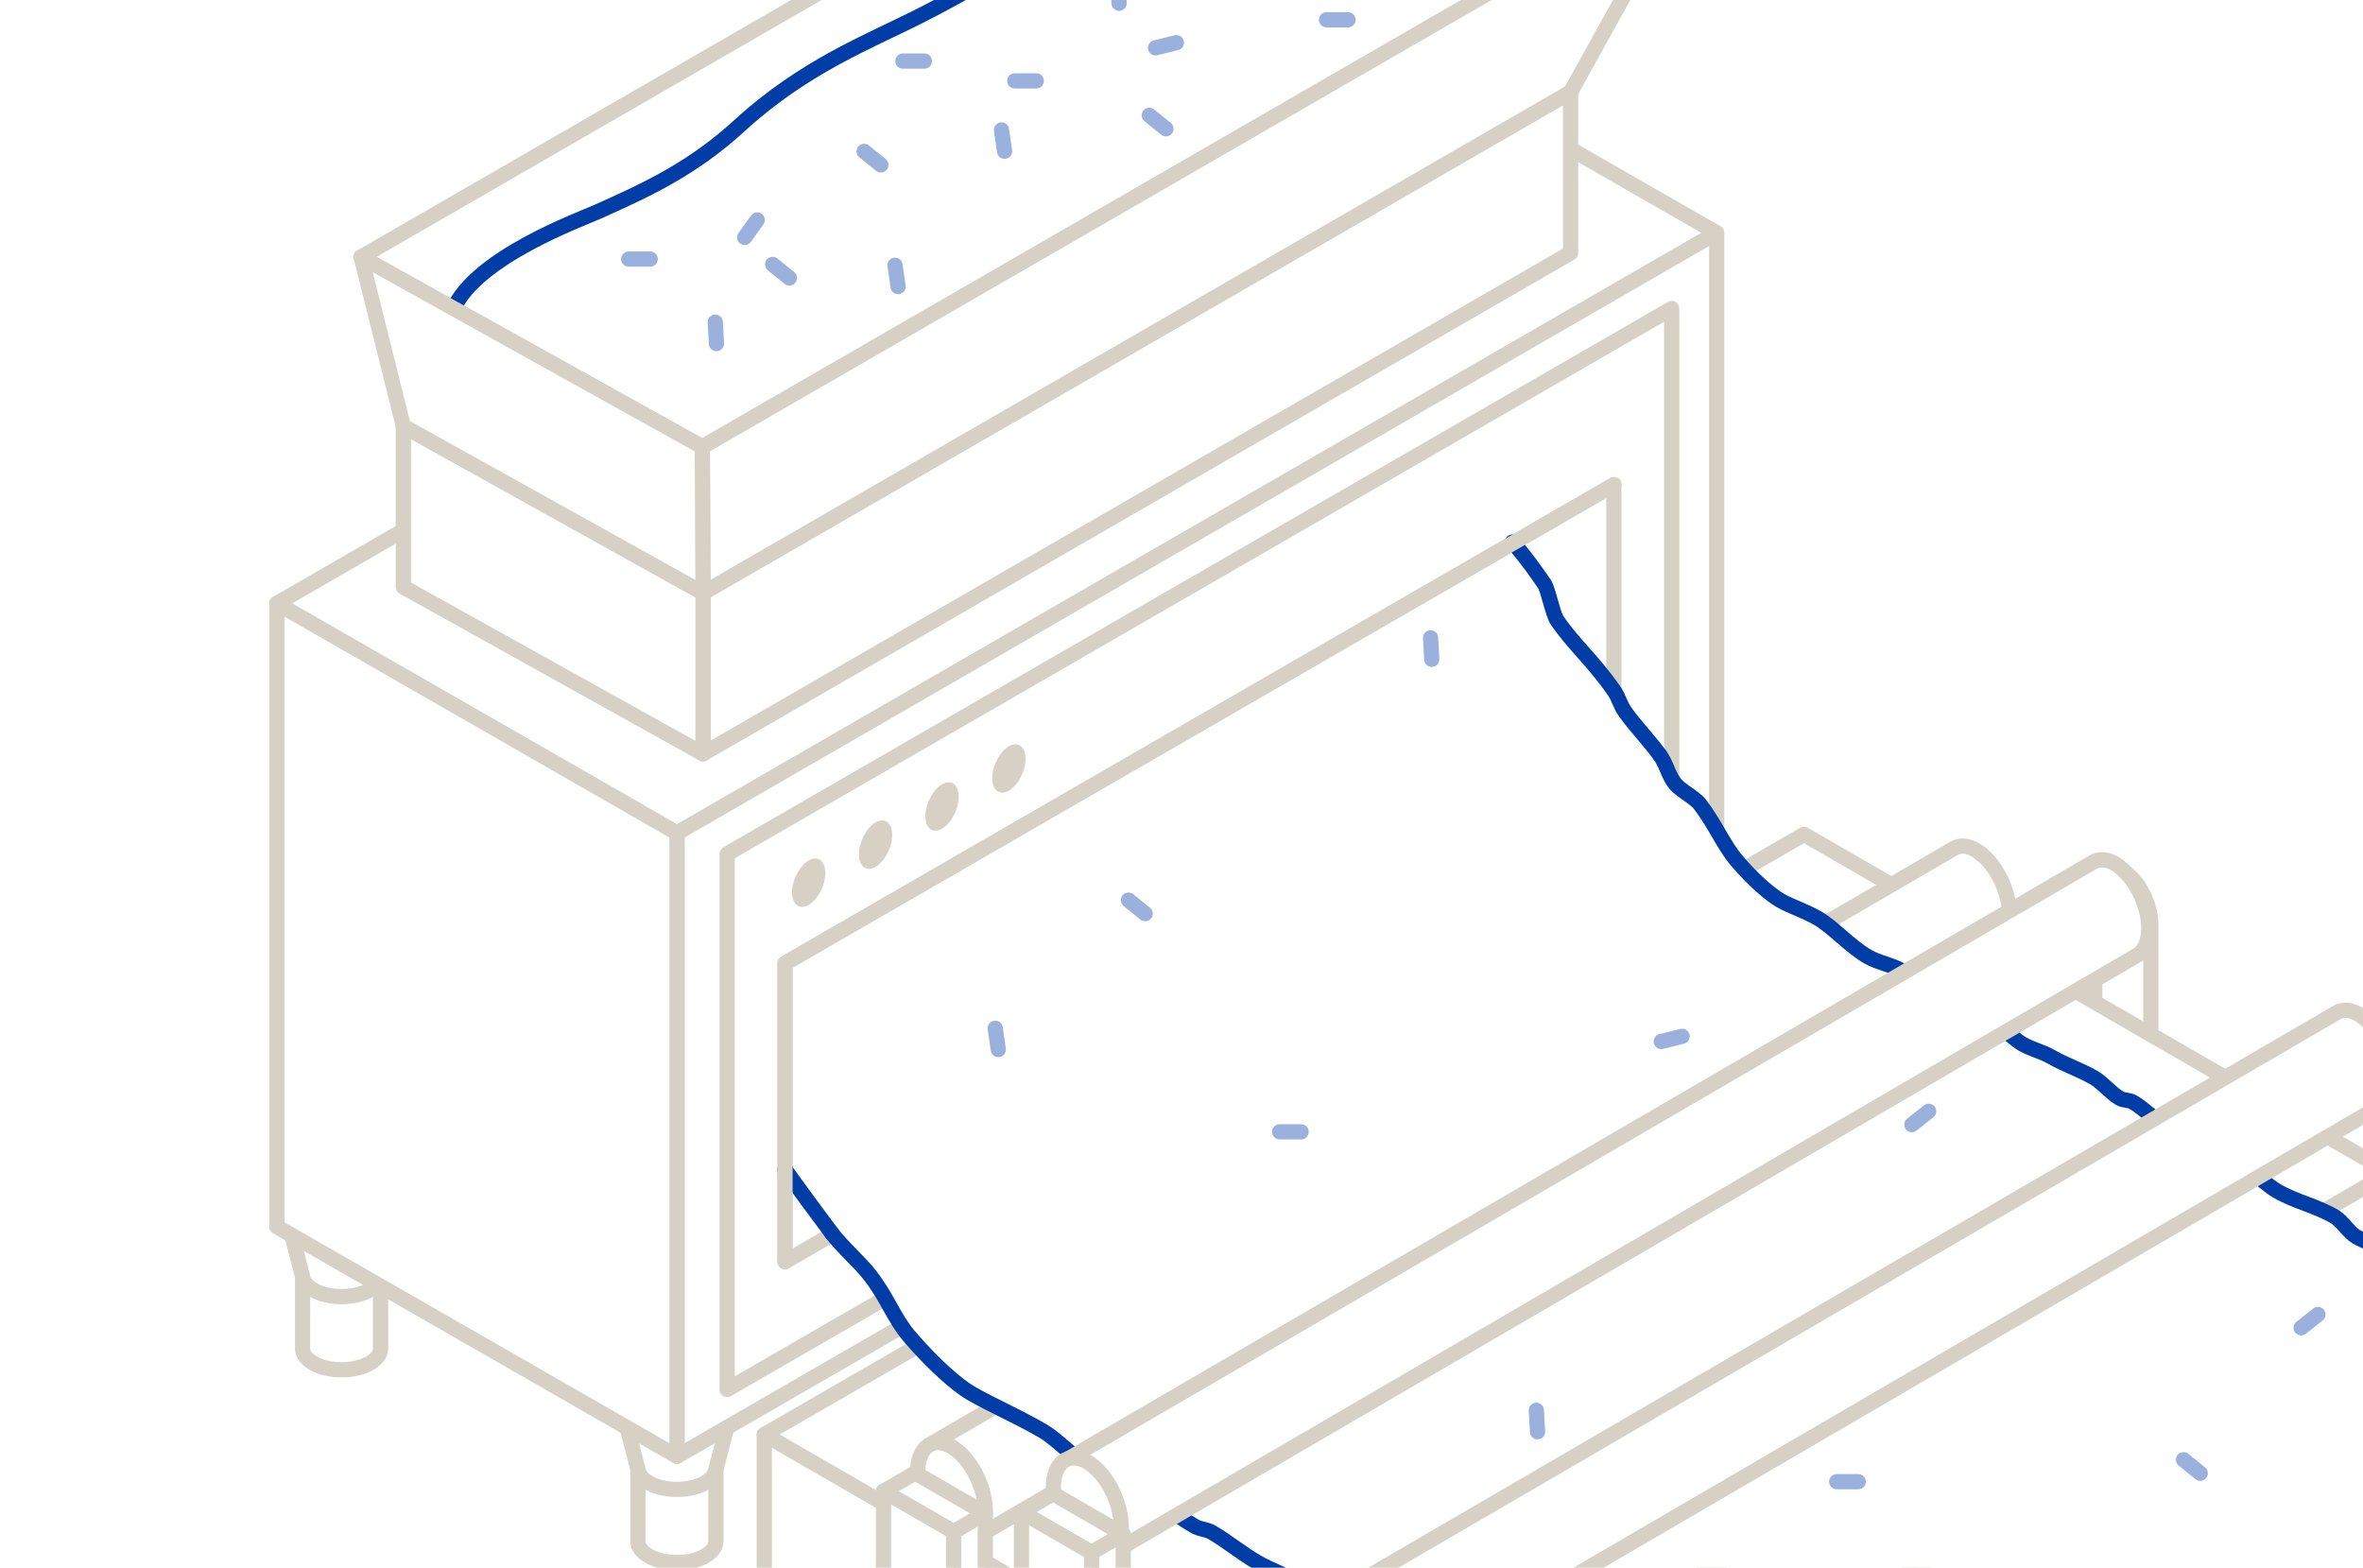 <?xml version="1.0" encoding="UTF-8"?> <svg xmlns="http://www.w3.org/2000/svg" xmlns:xlink="http://www.w3.org/1999/xlink" id="a" width="1241.96" height="824" viewBox="0 0 1241.96 824"><defs><clipPath id="b"><rect x="-1603.02" y="-37.02" width="1353.69" height="897.06" fill="none" stroke-width="0"></rect></clipPath><clipPath id="c"><rect x="1426.55" y="-37.02" width="1353.69" height="897.06" fill="none" stroke-width="0"></rect></clipPath><clipPath id="d"><rect x="-55.86" y="-37.02" width="1353.69" height="897.06" fill="none" stroke-width="0"></rect></clipPath><clipPath id="e"><rect x="-370.98" y="-977.41" width="1241.96" height="823.02" fill="none" stroke-width="0"></rect></clipPath></defs><rect width="1241.96" height="824" fill="#fff" stroke-width="0"></rect><g clip-path="url(#b)"><path d="M-622.7,741.85L-4.52,384.26l-.04-.06c31.31-18.1,50.64-56.86,50.64-112.02C46.08,161.8-31.42,27.57-127.01-27.62c-47.77-27.58-91-30.21-122.33-12.16h0s-150.42,86.78-187.65,108.28c-37.27,21.51-64.7,11.05-133,50.5-68.3,39.44-87.43,76.78-104.5,86.62-24.85,14.35-192.95,111.4-192.95,111.4" fill="none" stroke="#d6d1c4" stroke-linejoin="round" stroke-width="8"></path><path d="M-608,483.71c45.36-42.52,199.38-177.68,339.78-193.14,62.54-6.89,5.35,27.96,28.82,32,35.9,6.18,290.6-133.73,248.6-139.39-36.26-4.89-12.11-21.78,7.79-32.4" fill="none" stroke="#d6d1c4" stroke-linecap="round" stroke-linejoin="round" stroke-width="8"></path><path d="M40.69,235.76c-22.26,18.1-41.69,25.1-77.05,48.61-61.07,40.6-104.53,91.88-176.47,111.61-67.92,18.6-42.92-23.96-77.57-33.36-47.65-12.92-211.75,111.56-294.7,177.87" fill="none" stroke="#d6d1c4" stroke-linecap="round" stroke-linejoin="round" stroke-width="8"></path><path d="M-572.06,602.13c115.11-81,273.76-307.05,244.78-154.56-28.95,152.35,226.51-97.15,305.9-142.99,25.04-14.47,45.92-29.64,67.46-41.58" fill="none" stroke="#d6d1c4" stroke-linecap="round" stroke-linejoin="round" stroke-width="8"></path></g><g clip-path="url(#c)"><polyline points="1150.43 157.75 2572.9 989.55 3119.35 674.06 1696.88 -157.75 1437.6 336.21" fill="#fff" stroke="#d6d1c4" stroke-linecap="round" stroke-linejoin="round" stroke-width="8"></polyline><polyline points="1194.73 152.2 2605.47 973.98 3091.22 692.87 1680.47 -128.9 1194.73 152.2" fill="#fff" stroke="#d6d1c4" stroke-linecap="round" stroke-linejoin="round" stroke-width="8"></polyline><path d="M3091.22,710.33c-18.29-10.27-184.99-108.98-344.14-203.2-5.17-3.06-10.34-6.12-15.49-9.17-8.7-5.15-17.36-11.28-25.95-16.37s-16.27-8.63-24.3-13.39c-6.34-3.75-12.63-5.47-18.85-9.16-8.13-4.81-16.16-12.57-24.06-17.24-3.54-2.1-7.06-3.18-10.54-5.24-5.17-3.06-10.28-4.08-15.32-7.06-9.25-5.47-18.27-12.81-27.02-17.99-6.09-3.6-12.05-9.13-17.87-12.57-5.23-3.09-10.34-4.11-15.32-7.06-8.02-4.74-15.7-7.28-23-11.59-7.6-4.49-14.79-10.74-21.52-14.71-4.26-2.51-8.34-6.92-12.21-9.2-10.09-5.95-18.83-7.09-25.97-11.28-8.03-4.71-14.05-11.24-17.75-13.37-3.02-1.74-6.17-2.56-9.43-4.44-6.92-4-14.38-6.3-22.32-10.88-6.23-3.6-12.76-9.37-19.57-13.3-5.76-3.32-11.72-8.76-17.86-12.31-10.15-5.86-20.81-8.01-31.9-14.41-6.28-3.62-12.7-9.33-19.25-13.11-3.74-2.16-7.52-5.34-11.34-7.54-6.21-3.58-12.53-6.23-18.94-9.93-4.55-2.63-9.16-3.28-13.8-5.96-8.1-4.67-16.33-12.43-24.69-17.25-6.31-3.64-12.69-4.32-19.13-8.04-7.26-4.19-14.61-11.43-22.02-15.71-2.13-1.23-4.27-1.46-6.41-2.7-3.88-2.24-7.78-3.49-11.69-5.75-5.09-2.94-10.21-7.89-15.35-10.86-5.77-3.33-11.57-4.67-17.39-8.03-6.66-3.85-13.36-9.71-20.08-13.59-1.5-.86-2.99-.73-4.49-1.59-6.76-3.9-13.86-7-21.53-11.42-7.08-4.09-14.18-10.18-21.29-14.29-4.55-2.63-9.1-4.25-13.66-6.88-5.22-3.01-10.44-4.02-15.65-7.03-4.38-2.53-8.76-7.06-13.14-9.58-6.7-3.87-13.4-7.73-20.08-11.59-3.4-1.96-6.8-2.92-10.19-4.88-8.22-4.74-16.42-12.47-24.58-17.18-6.24-3.6-12.46-5.19-18.65-8.76-3.83-2.21-7.65-2.41-11.45-4.61-4.21-2.43-8.41-6.86-12.59-9.27-7.88-4.55-15.7-11.06-23.45-15.53-3.98-2.29-7.93-2.58-11.87-4.85-3.81-2.2-7.61-2.39-11.39-4.57-5.83-3.36-11.6-10.7-17.33-14-7.16-4.13-14.24-6.22-21.23-10.25-4.38-2.52-8.71-5.03-13.01-7.51s-8.56-4.94-12.77-7.37c-87.56-50.52-157.02-90.6-184.97-106.74l-425.41,259.03c33.27,19.21,116.87,67.45,218.45,126.05,3.96,2.28,7.95,4.58,11.96,6.9,6.53,3.77,13.13,5.57,19.79,9.41,5.06,2.92,10.16,7.87,15.29,10.82,2.72,1.57,5.45,3.15,8.19,4.73,6.11,3.52,12.25,9.07,18.43,12.64,4.51,2.6,9.03,3.21,13.58,5.83,7.87,4.54,15.79,7.11,23.75,11.7,3.92,2.26,7.85,6.53,11.79,8.8,4.31,2.49,8.63,4.98,12.95,7.47,4.43,2.56,8.87,6.12,13.31,8.68,3.69,2.13,7.37,3.25,11.06,5.38,5.18,2.99,10.37,4.98,15.56,7.98,3.64,2.1,7.28,5.2,10.92,7.3,4.74,2.73,9.47,5.47,14.21,8.2,5.94,3.43,11.88,8.86,17.81,12.28,4.2,2.43,8.4,2.85,12.59,5.27,7.54,4.35,15.06,8.69,22.54,13.01,4.53,2.61,9.05,3.22,13.55,5.82,5.36,3.09,10.7,8.17,16.01,11.24,5.38,3.11,10.74,8.2,16.07,11.28,8.64,4.98,17.2,5.92,25.67,10.81,7.67,4.43,15.27,10.81,22.77,15.14,4.33,2.5,8.63,6.98,12.9,9.45,9.6,5.54,19.04,8.99,28.3,14.33,8.6,4.96,17.04,11.84,25.3,16.6,10,5.77,19.73,7.38,29.15,12.82,6,3.46,11.88,8.86,17.62,12.17,6.96,4.02,13.73,9.92,20.28,13.7,15.63,9.02,30.03,13.33,42.93,20.78,9,5.19,17.27,13.97,24.74,18.29,4.97,2.87,13.64,5.95,25.35,12.84,3.6,2.12,7.48,3.41,11.63,5.86,5.53,3.26,11.54,7.81,17.98,11.62,7.75,4.58,16.12,11.54,25.04,16.81,6.48,3.83,13.24,5.84,20.26,10,9.79,5.8,20.08,9.9,30.8,16.25,10.62,6.29,21.65,15.84,33.01,22.57,10.52,6.24,21.33,9.65,32.37,16.19,4.57,2.71,9.18,7.45,13.83,10.2,4.36,2.59,8.75,7.19,13.17,9.81,6.99,4.15,14.05,6.33,21.15,10.55s13.63,6.09,20.51,10.17c9.77,5.79,19.6,14.63,29.47,20.49,5.42,3.22,10.85,5.44,16.29,8.66,7.41,4.4,14.83,6.79,22.24,11.19,13.98,8.29,27.93,20.57,41.74,28.76,3.99,2.37,7.97,2.72,11.93,5.07,4,2.37,7.98,2.73,11.95,5.08,11.15,6.61,22.18,15.15,33.02,21.57,5.91,3.5,11.76,6.97,17.55,10.4,100.88,59.75,182.14,107.72,195.18,114.8" fill="#fff" stroke="#003da7" stroke-linecap="round" stroke-linejoin="round" stroke-width="8"></path></g><g clip-path="url(#d)"><path d="M376.28,771.64v38.48c0,6.18-9.18,11.2-20.5,11.2s-20.5-5.01-20.5-11.2v-38.48h41Z" fill="#fff" stroke="#d6d1c4" stroke-linecap="round" stroke-linejoin="round" stroke-width="8"></path><path d="M335.74,773.97l-.1-.39-12.23-46.91h36.55s29.46-4.76,28.24,0c-1.14,4.44-10.96,41.89-12.26,46.83l-.13.5-.02.06h-.02c-2.03,5.02-10.2,8.78-19.99,8.78s-17.96-3.76-19.99-8.78h-.03l-.02-.09Z" fill="#fff" stroke="#d6d1c4" stroke-linecap="round" stroke-linejoin="round" stroke-width="8"></path><path d="M200.03,670.31v38.48c0,6.18-9.18,11.2-20.5,11.2s-20.5-5.01-20.5-11.2v-38.48h41Z" fill="#fff" stroke="#d6d1c4" stroke-linecap="round" stroke-linejoin="round" stroke-width="8"></path><path d="M159.49,672.64l-.1-.39-12.23-46.91h36.55s29.46-4.76,28.24,0c-1.14,4.44-10.96,41.89-12.26,46.83l-.13.5-.02.06h-.02c-2.03,5.02-10.19,8.78-19.99,8.78s-17.96-3.76-19.99-8.78h-.03l-.02-.09Z" fill="#fff" stroke="#d6d1c4" stroke-linecap="round" stroke-linejoin="round" stroke-width="8"></path><path d="M885.86,478.36v38.48c0,6.18-9.18,11.2-20.5,11.2s-20.5-5.01-20.5-11.2v-38.48h41Z" fill="#fff" stroke="#d6d1c4" stroke-linecap="round" stroke-linejoin="round" stroke-width="8"></path><path d="M845.32,480.7l-.1-.39-12.23-46.91h36.55s29.46-4.76,28.24,0c-1.14,4.44-10.96,41.89-12.26,46.83l-.13.49-.02.07h-.02c-2.03,5.02-10.19,8.78-19.99,8.78s-17.96-3.76-19.99-8.78h-.03l-.02-.09Z" fill="#fff" stroke="#d6d1c4" stroke-linecap="round" stroke-linejoin="round" stroke-width="8"></path><path d="M709.61,377.03v38.48c0,6.19-9.18,11.2-20.5,11.2s-20.5-5.01-20.5-11.2v-38.48h41" fill="#fff" stroke="#d6d1c4" stroke-linecap="round" stroke-linejoin="round" stroke-width="8"></path><path d="M669.07,379.36l-.1-.39-12.23-46.91h36.55s29.46-4.76,28.24,0c-1.14,4.44-10.97,41.89-12.26,46.83l-.13.5-.02.06h-.02c-2.03,5.02-10.2,8.77-19.99,8.77s-17.96-3.76-19.99-8.77h-.03l-.02-.09" fill="#fff" stroke="#d6d1c4" stroke-linecap="round" stroke-linejoin="round" stroke-width="8"></path><polyline points="145.51 317.19 355.82 437.89 902.27 122.4 691.96 1.7 145.51 317.19" fill="#fff" stroke="#d6d1c4" stroke-linecap="round" stroke-linejoin="round" stroke-width="8"></polyline><polyline points="355.82 437.89 902.27 122.4 902.27 449.98 355.82 765.47 355.82 437.89" fill="#fff" stroke="#d6d1c4" stroke-linecap="round" stroke-linejoin="round" stroke-width="8"></polyline><polyline points="878.62 162.18 878.62 443.71 382.2 730.32 382.2 448.79 878.62 162.18" fill="#fff" stroke="#d6d1c4" stroke-linecap="round" stroke-linejoin="round" stroke-width="8"></polyline><polyline points="437.58 648.73 412.59 663.16 412.59 506.32 848.23 254.8" fill="#fff" stroke="#d6d1c4" stroke-linecap="round" stroke-linejoin="round" stroke-width="8"></polyline><line x1="848.23" y1="254.8" x2="848.23" y2="362.92" fill="#fff" stroke="#d6d1c4" stroke-linecap="round" stroke-linejoin="round" stroke-width="8"></line><polygon points="145.51 317.19 355.82 437.9 355.82 765.47 145.51 644.76 145.51 317.19" fill="#fff" stroke="#d6d1c4" stroke-linecap="round" stroke-linejoin="round" stroke-width="8"></polygon><polyline points="211.99 223.97 369.5 311.64 825.49 48.37 667.97 -39.29 211.99 223.97" fill="#fff" stroke="#d6d1c4" stroke-linecap="round" stroke-linejoin="round" stroke-width="8"></polyline><polyline points="189.8 135.1 369.12 234.91 888.23 -64.8 708.91 -164.61 189.8 135.1" fill="#fff" stroke="#d6d1c4" stroke-linecap="round" stroke-linejoin="round" stroke-width="8"></polyline><polygon points="369.5 311.64 369.5 396.21 825.49 132.95 825.49 48.37 369.5 311.64" fill="#fff" stroke="#d6d1c4" stroke-linecap="round" stroke-linejoin="round" stroke-width="8"></polygon><polygon points="211.99 223.97 369.5 311.64 369.5 396.21 211.99 308.54 211.99 223.97" fill="#fff" stroke="#d6d1c4" stroke-linecap="round" stroke-linejoin="round" stroke-width="8"></polygon><polygon points="888.23 -64.8 825.49 48.37 369.5 311.64 369.12 234.91 888.23 -64.8" fill="#fff" stroke="#d6d1c4" stroke-linecap="round" stroke-linejoin="round" stroke-width="8"></polygon><path d="M238.45,162.18c12.22-27.08,66.57-46.81,75.79-50.94,26.31-11.76,49.85-22.7,74.54-45.31,33.61-30.79,67.55-43.94,93.54-57,24.5-12.31,65.82-35.82,86.23-54.07,32.78-29.32,50.98-23.06,75.27-40.92,24.84-18.27,51.73-34.65,76.73-26.31,30.31,10.11,48.96,19,70.15,32.88,4.36,2.86,52.35,35.93,53.36,40.19" fill="none" stroke="#003da7" stroke-linecap="round" stroke-linejoin="round" stroke-width="8"></path><path d="M521.51,408.97c0,6.44,3.92,9.41,8.75,6.62,4.83-2.79,8.75-10.28,8.75-16.72s-3.92-9.41-8.75-6.62c-4.83,2.79-8.75,10.28-8.75,16.72Z" fill="#d6d1c4" stroke-width="0"></path><path d="M486.37,428.97c0,6.45,3.92,9.41,8.75,6.62,4.83-2.79,8.75-10.28,8.75-16.72s-3.92-9.41-8.75-6.62c-4.83,2.79-8.75,10.28-8.75,16.72Z" fill="#d6d1c4" stroke-width="0"></path><path d="M451.43,449.01c0,6.44,3.92,9.41,8.75,6.62,4.83-2.79,8.75-10.28,8.75-16.72s-3.92-9.41-8.75-6.62c-4.83,2.79-8.75,10.28-8.75,16.72Z" fill="#d6d1c4" stroke-width="0"></path><path d="M416.28,469.01c0,6.44,3.92,9.41,8.75,6.62,4.83-2.79,8.75-10.28,8.75-16.72s-3.92-9.41-8.75-6.62c-4.83,2.79-8.75,10.28-8.75,16.72Z" fill="#d6d1c4" stroke-width="0"></path><path d="M1051.14,591.12v-112.7c0-10.81-6.63-23.48-14.74-28.16-8.11-4.68-14.74.33-14.74,11.14v112.7l29.48,17.02" fill="#fff" stroke="#d6d1c4" stroke-linecap="round" stroke-linejoin="round" stroke-width="8"></path><path d="M1130.46,628.08v-142.16c0-10.81-6.63-23.48-14.74-28.16-8.11-4.68-14.74.33-14.74,11.14v142.16l29.48,17.02" fill="#fff" stroke="#d6d1c4" stroke-linecap="round" stroke-linejoin="round" stroke-width="8"></path><path d="M1252.48,706.1v-142.16c0-10.81-6.63-23.48-14.74-28.16-8.11-4.68-14.74.33-14.74,11.14v142.16l29.48,17.02" fill="#fff" stroke="#d6d1c4" stroke-linecap="round" stroke-linejoin="round" stroke-width="8"></path><polyline points="401.7 754.05 1097.36 1155.69 1643.81 840.19 948.15 438.56 401.7 754.05" fill="#fff" stroke="#d6d1c4" stroke-linecap="round" stroke-linejoin="round" stroke-width="8"></polyline><polygon points="401.7 754.05 1097.36 1155.69 1097.36 1241.84 401.7 840.19 401.7 754.05" fill="#fff" stroke="#d6d1c4" stroke-linecap="round" stroke-linejoin="round" stroke-width="8"></polygon><path d="M1025.77,446.63c.37-.29.79-.46,1.19-.68l1.03-.6.02.04c2.93-1.17,6.51-.85,10.41,1.4.78.45,1.53,1.06,2.29,1.63,7.58,5.71,13.69,16.91,15.11,27.66.2,1.55.34,3.09.34,4.6,0,6.62-2.08,11.4-5.4,13.79v.02s-539.09,314.36-539.09,314.36l-6.9-14.62-13.49-28.59-2.89-6.13,537.37-312.87" fill="#fff" stroke="#d6d1c4" stroke-linecap="round" stroke-linejoin="round" stroke-width="8"></path><path d="M1040.93,448.59s.08.06.11.09c-.04-.03-.08-.06-.11-.09M1040.71,448.42h0c.06.04.12.09.18.13-.06-.04-.12-.09-.18-.13" fill="#fff" stroke="#d6d1c4" stroke-linecap="round" stroke-linejoin="round" stroke-width="8"></path><polyline points="498.42 780.76 501.03 786.28 504.77 794.22 501.03 786.28 501.03 786.28 498.42 780.76" fill="#fff" stroke="#d6d1c4" stroke-linecap="round" stroke-linejoin="round" stroke-width="8"></polyline><polyline points="498.42 780.76 501.03 786.28 501.03 786.28 498.42 780.76" fill="#fff" stroke="#d6d1c4" stroke-linecap="round" stroke-linejoin="round" stroke-width="8"></polyline><path d="M500.07,807.79h0c-9.78-5.65-17.79-20.94-17.79-33.99h0c0-13.05,8-19.1,17.79-13.45,9.78,5.65,17.79,20.94,17.79,33.99h0c0,13.05-8,19.1-17.79,13.45Z" fill="#fff" stroke="#d6d1c4" stroke-linecap="round" stroke-linejoin="round" stroke-width="8"></path><path d="M1289.58,596.8c.37-.29.79-.46,1.19-.69l1.03-.59.02.04c2.94-1.17,6.51-.85,10.41,1.4.78.45,1.53,1.06,2.29,1.63,7.58,5.71,13.69,16.91,15.11,27.66.21,1.55.34,3.09.34,4.6,0,6.62-2.08,11.41-5.4,13.8v.02s-539.09,314.35-539.09,314.35l-6.89-14.62-13.49-28.6-2.89-6.13,537.38-312.87" fill="#fff" stroke="#d6d1c4" stroke-linecap="round" stroke-linejoin="round" stroke-width="8"></path><path d="M1585.01,770.91c.37-.29.79-.46,1.19-.68l1.04-.6.02.04c2.93-1.17,6.51-.85,10.41,1.4.78.45,1.53,1.06,2.29,1.63,7.58,5.71,13.69,16.91,15.11,27.66.21,1.55.34,3.09.34,4.6,0,6.62-2.08,11.41-5.4,13.79v.02s-539.09,314.36-539.09,314.36l-6.89-14.62-13.49-28.6-2.89-6.13,537.38-312.87" fill="#fff" stroke="#d6d1c4" stroke-linecap="round" stroke-linejoin="round" stroke-width="8"></path><path d="M872.38,396.86c3.6,4.97,4.18,9.87,7.71,14.65,2.84,3.85,10.65,7.61,13.41,11.27,8.37,11.1,12.26,21.18,19.18,29.43,9.04,10.77,18.39,18.4,22.93,21.01,6.01,3.47,12.6,5.28,19.73,9.39,8.1,4.67,16.88,14.75,26.26,20.17,5.99,3.46,12.23,4.06,18.69,7.79,3.76,2.17,7.6,2.39,11.51,4.64,4.91,2.84,9.93,10.74,15.06,13.7,4.94,2.85,9.98.76,15.1,3.72,3.03,1.75,6.08,5.51,9.17,7.29,3.89,2.25,7.83,6.52,11.82,8.82,5.03,2.9,10.12,3.84,15.28,6.82,7.33,4.23,14.79,6.54,22.37,10.91,4.44,2.56,8.92,8.15,13.43,10.76,2.37,1.37,4.75.74,7.13,2.12,5.84,3.37,11.74,9.78,17.68,13.21,8.86,5.11,17.82,6.29,26.86,11.5,5.77,3.33,11.57,8.68,17.39,12.04,4.52,2.61,9.06,7.23,13.61,9.86,10.07,5.81,20.19,7.65,30.34,13.51,3.78,2.18,7.56,8.37,11.34,10.55,5.85,3.38,11.71,4.76,17.57,8.14,55.32,31.94,110.46,63.77,160.05,92.4,54.06,31.21,77.01,45,111.14,64.17,31.95,17.94,63.7,56.94,63.7,56.94l-436.66,252.53s-37.73-42.52-64.34-56.99c-35.84-19.48-58.76-34.24-116.28-67.45-89.96-51.94-197.11-113.8-290.33-167.62-7.65-4.42-15.21-6.78-22.66-11.08-7.99-4.61-15.85-11.15-23.56-15.6-3.06-1.77-6.1-1.52-9.11-3.26-13.82-7.98-27.11-19.66-39.76-26.96-6.28-3.63-12.4-3.16-18.34-6.59-7.57-4.37-14.85-12.58-21.82-16.6-13.96-8.06-26.63-13.37-37.77-19.81-6.83-3.95-19.57-14.93-32.24-29.8-8.26-9.69-11.35-20.03-20.73-32.15-5.3-6.85-14.7-14.96-20.09-22.15" fill="#fff" stroke="#003da7" stroke-linecap="round" stroke-linejoin="round" stroke-width="8"></path><path d="M872.38,396.86c-5.43-7.5-12.89-15.15-18.27-22.75-2.65-3.75-3.28-7.49-5.88-11.19-11.27-16.08-21.17-24.13-29.9-36.94-2.11-3.1-4.7-16.2-6.58-18.98-10.23-15.09-16.81-22.08-16.81-22.08" fill="none" stroke="#003da7" stroke-linecap="round" stroke-linejoin="round" stroke-width="8"></path><path d="M412.59,614.76c7.93,10.97,16.23,22.28,24.55,33.39" fill="none" stroke="#003da7" stroke-linecap="round" stroke-linejoin="round" stroke-width="8"></path><path d="M1098.99,453.81c.37-.29.79-.46,1.19-.68l1.04-.6.02.04c2.93-1.17,6.51-.85,10.41,1.39.78.45,1.53,1.06,2.29,1.63,7.58,5.71,13.69,16.91,15.11,27.66.2,1.55.34,3.09.34,4.6,0,6.62-2.08,11.41-5.4,13.8v.02s-539.09,314.35-539.09,314.35l-6.89-14.62-13.49-28.6-2.89-6.13,537.37-312.87" fill="#fff" stroke="#d6d1c4" stroke-linecap="round" stroke-linejoin="round" stroke-width="8"></path><polyline points="556.57 782.66 556.57 782.66 559.78 789.46 563.53 797.4 559.78 789.46 559.78 789.46 556.57 782.66" fill="#fff" stroke="#d6d1c4" stroke-linecap="round" stroke-linejoin="round" stroke-width="8"></polyline><polyline points="556.57 782.66 556.57 782.66 559.78 789.46 559.78 789.46 556.57 782.66" fill="#fff" stroke="#d6d1c4" stroke-linecap="round" stroke-linejoin="round" stroke-width="8"></polyline><path d="M571.46,815.97h0c-9.81-5.67-17.84-21-17.84-34.09s8.03-19.15,17.84-13.49c9.81,5.67,17.84,21,17.84,34.09s-8.03,19.15-17.84,13.49Z" fill="#fff" stroke="#d6d1c4" stroke-linecap="round" stroke-linejoin="round" stroke-width="8"></path><path d="M1227.04,532.93c.37-.29.79-.46,1.19-.69l1.03-.6.02.04c2.93-1.17,6.51-.85,10.41,1.4.78.45,1.53,1.06,2.29,1.63,7.58,5.71,13.69,16.91,15.11,27.66.2,1.55.34,3.09.34,4.6,0,6.62-2.08,11.4-5.4,13.79v.02s-539.09,314.35-539.09,314.35l-6.9-14.62-13.49-28.6-2.89-6.13,537.37-312.87" fill="#fff" stroke="#d6d1c4" stroke-linecap="round" stroke-linejoin="round" stroke-width="8"></path><line x1="330.45" y1="136.17" x2="341.74" y2="136.17" fill="none" stroke="#99b1dc" stroke-linecap="round" stroke-linejoin="round" stroke-width="8"></line><line x1="533.37" y1="42.52" x2="544.66" y2="42.52" fill="none" stroke="#99b1dc" stroke-linecap="round" stroke-linejoin="round" stroke-width="8"></line><line x1="474.56" y1="32.1" x2="485.84" y2="32.1" fill="none" stroke="#99b1dc" stroke-linecap="round" stroke-linejoin="round" stroke-width="8"></line><line x1="697.22" y1="10.4" x2="708.51" y2="10.4" fill="none" stroke="#99b1dc" stroke-linecap="round" stroke-linejoin="round" stroke-width="8"></line><line x1="391.4" y1="124.8" x2="397.98" y2="115.63" fill="none" stroke="#99b1dc" stroke-linecap="round" stroke-linejoin="round" stroke-width="8"></line><line x1="527.98" y1="79.48" x2="526.38" y2="68.31" fill="none" stroke="#99b1dc" stroke-linecap="round" stroke-linejoin="round" stroke-width="8"></line><line x1="472.01" y1="150.6" x2="470.41" y2="139.43" fill="none" stroke="#99b1dc" stroke-linecap="round" stroke-linejoin="round" stroke-width="8"></line><line x1="462.96" y1="86.68" x2="454.18" y2="79.58" fill="none" stroke="#99b1dc" stroke-linecap="round" stroke-linejoin="round" stroke-width="8"></line><line x1="414.88" y1="146.09" x2="406.1" y2="138.99" fill="none" stroke="#99b1dc" stroke-linecap="round" stroke-linejoin="round" stroke-width="8"></line><line x1="612.8" y1="67.7" x2="604.03" y2="60.6" fill="none" stroke="#99b1dc" stroke-linecap="round" stroke-linejoin="round" stroke-width="8"></line><line x1="618.28" y1="22.43" x2="607.33" y2="25.15" fill="none" stroke="#99b1dc" stroke-linecap="round" stroke-linejoin="round" stroke-width="8"></line><line x1="376.57" y1="180.58" x2="375.93" y2="169.31" fill="none" stroke="#99b1dc" stroke-linecap="round" stroke-linejoin="round" stroke-width="8"></line><line x1="588.18" y1="1.7" x2="587.55" y2="-9.57" fill="none" stroke="#99b1dc" stroke-linecap="round" stroke-linejoin="round" stroke-width="8"></line><polyline points="412.59 663.16 412.59 506.32 848.23 254.8" fill="none" stroke="#d6d1c4" stroke-linecap="round" stroke-linejoin="round" stroke-width="8"></polyline><polygon points="189.8 135.1 369.12 234.91 369.5 311.64 211.99 223.97 189.8 135.1" fill="#fff" stroke="#d6d1c4" stroke-linecap="round" stroke-linejoin="round" stroke-width="8"></polygon><line x1="672.58" y1="594.9" x2="683.87" y2="594.9" fill="none" stroke="#99b1dc" stroke-linecap="round" stroke-linejoin="round" stroke-width="8"></line><line x1="965.37" y1="778.8" x2="976.66" y2="778.8" fill="none" stroke="#99b1dc" stroke-linecap="round" stroke-linejoin="round" stroke-width="8"></line><line x1="524.69" y1="551.65" x2="523.09" y2="540.48" fill="none" stroke="#99b1dc" stroke-linecap="round" stroke-linejoin="round" stroke-width="8"></line><line x1="601.88" y1="480.22" x2="593.11" y2="473.12" fill="none" stroke="#99b1dc" stroke-linecap="round" stroke-linejoin="round" stroke-width="8"></line><line x1="1156.41" y1="774.35" x2="1147.64" y2="767.25" fill="none" stroke="#99b1dc" stroke-linecap="round" stroke-linejoin="round" stroke-width="8"></line><line x1="884.1" y1="544.71" x2="873.15" y2="547.42" fill="none" stroke="#99b1dc" stroke-linecap="round" stroke-linejoin="round" stroke-width="8"></line><line x1="808.12" y1="752.54" x2="807.49" y2="741.28" fill="none" stroke="#99b1dc" stroke-linecap="round" stroke-linejoin="round" stroke-width="8"></line><line x1="752.52" y1="346.53" x2="751.89" y2="335.26" fill="none" stroke="#99b1dc" stroke-linecap="round" stroke-linejoin="round" stroke-width="8"></line><line x1="1209.43" y1="697.9" x2="1218.28" y2="690.9" fill="none" stroke="#99b1dc" stroke-linecap="round" stroke-linejoin="round" stroke-width="8"></line><line x1="1004.84" y1="591.12" x2="1013.68" y2="584.11" fill="none" stroke="#99b1dc" stroke-linecap="round" stroke-linejoin="round" stroke-width="8"></line><polygon points="501.18 805.12 517.86 795.48 481.03 774.19 464.36 783.82 501.18 805.12" fill="#fff" stroke="#d6d1c4" stroke-linecap="round" stroke-linejoin="round" stroke-width="8"></polygon><polygon points="501.18 917.79 517.86 908.16 517.86 795.48 501.18 805.12 501.18 917.79" fill="#fff" stroke="#d6d1c4" stroke-linecap="round" stroke-linejoin="round" stroke-width="8"></polygon><polygon points="501.18 917.79 464.36 896.5 464.36 783.82 501.18 805.12 501.18 917.79" fill="#fff" stroke="#d6d1c4" stroke-linecap="round" stroke-linejoin="round" stroke-width="8"></polygon><polygon points="573.68 816.06 590.36 806.42 553.53 785.12 536.87 794.76 573.68 816.06" fill="#fff" stroke="#d6d1c4" stroke-linecap="round" stroke-linejoin="round" stroke-width="8"></polygon><polygon points="573.68 928.73 590.36 919.09 590.36 806.42 573.68 816.06 573.68 928.73" fill="#fff" stroke="#d6d1c4" stroke-linecap="round" stroke-linejoin="round" stroke-width="8"></polygon><polygon points="573.68 928.73 536.87 907.44 536.87 794.76 573.68 816.06 573.68 928.73" fill="#fff" stroke="#d6d1c4" stroke-linecap="round" stroke-linejoin="round" stroke-width="8"></polygon></g><g clip-path="url(#e)"><polyline points="-702.97 -819.66 719.51 12.14 1265.96 -303.35 -156.52 -1135.15 -415.8 -641.2" fill="#fff" stroke="#d6d1c4" stroke-linecap="round" stroke-linejoin="round" stroke-width="8"></polyline><polyline points="-658.67 -825.2 752.08 -3.43 1237.82 -284.54 -172.93 -1106.31 -658.67 -825.2" fill="#fff" stroke="#d6d1c4" stroke-linecap="round" stroke-linejoin="round" stroke-width="8"></polyline><polygon points="-415.79 -641.2 1051.82 201.97 1051.82 288.11 -415.79 -555.05 -415.79 -641.2" fill="#fff" stroke="#d6d1c4" stroke-linecap="round" stroke-linejoin="round" stroke-width="8"></polygon></g></svg> 